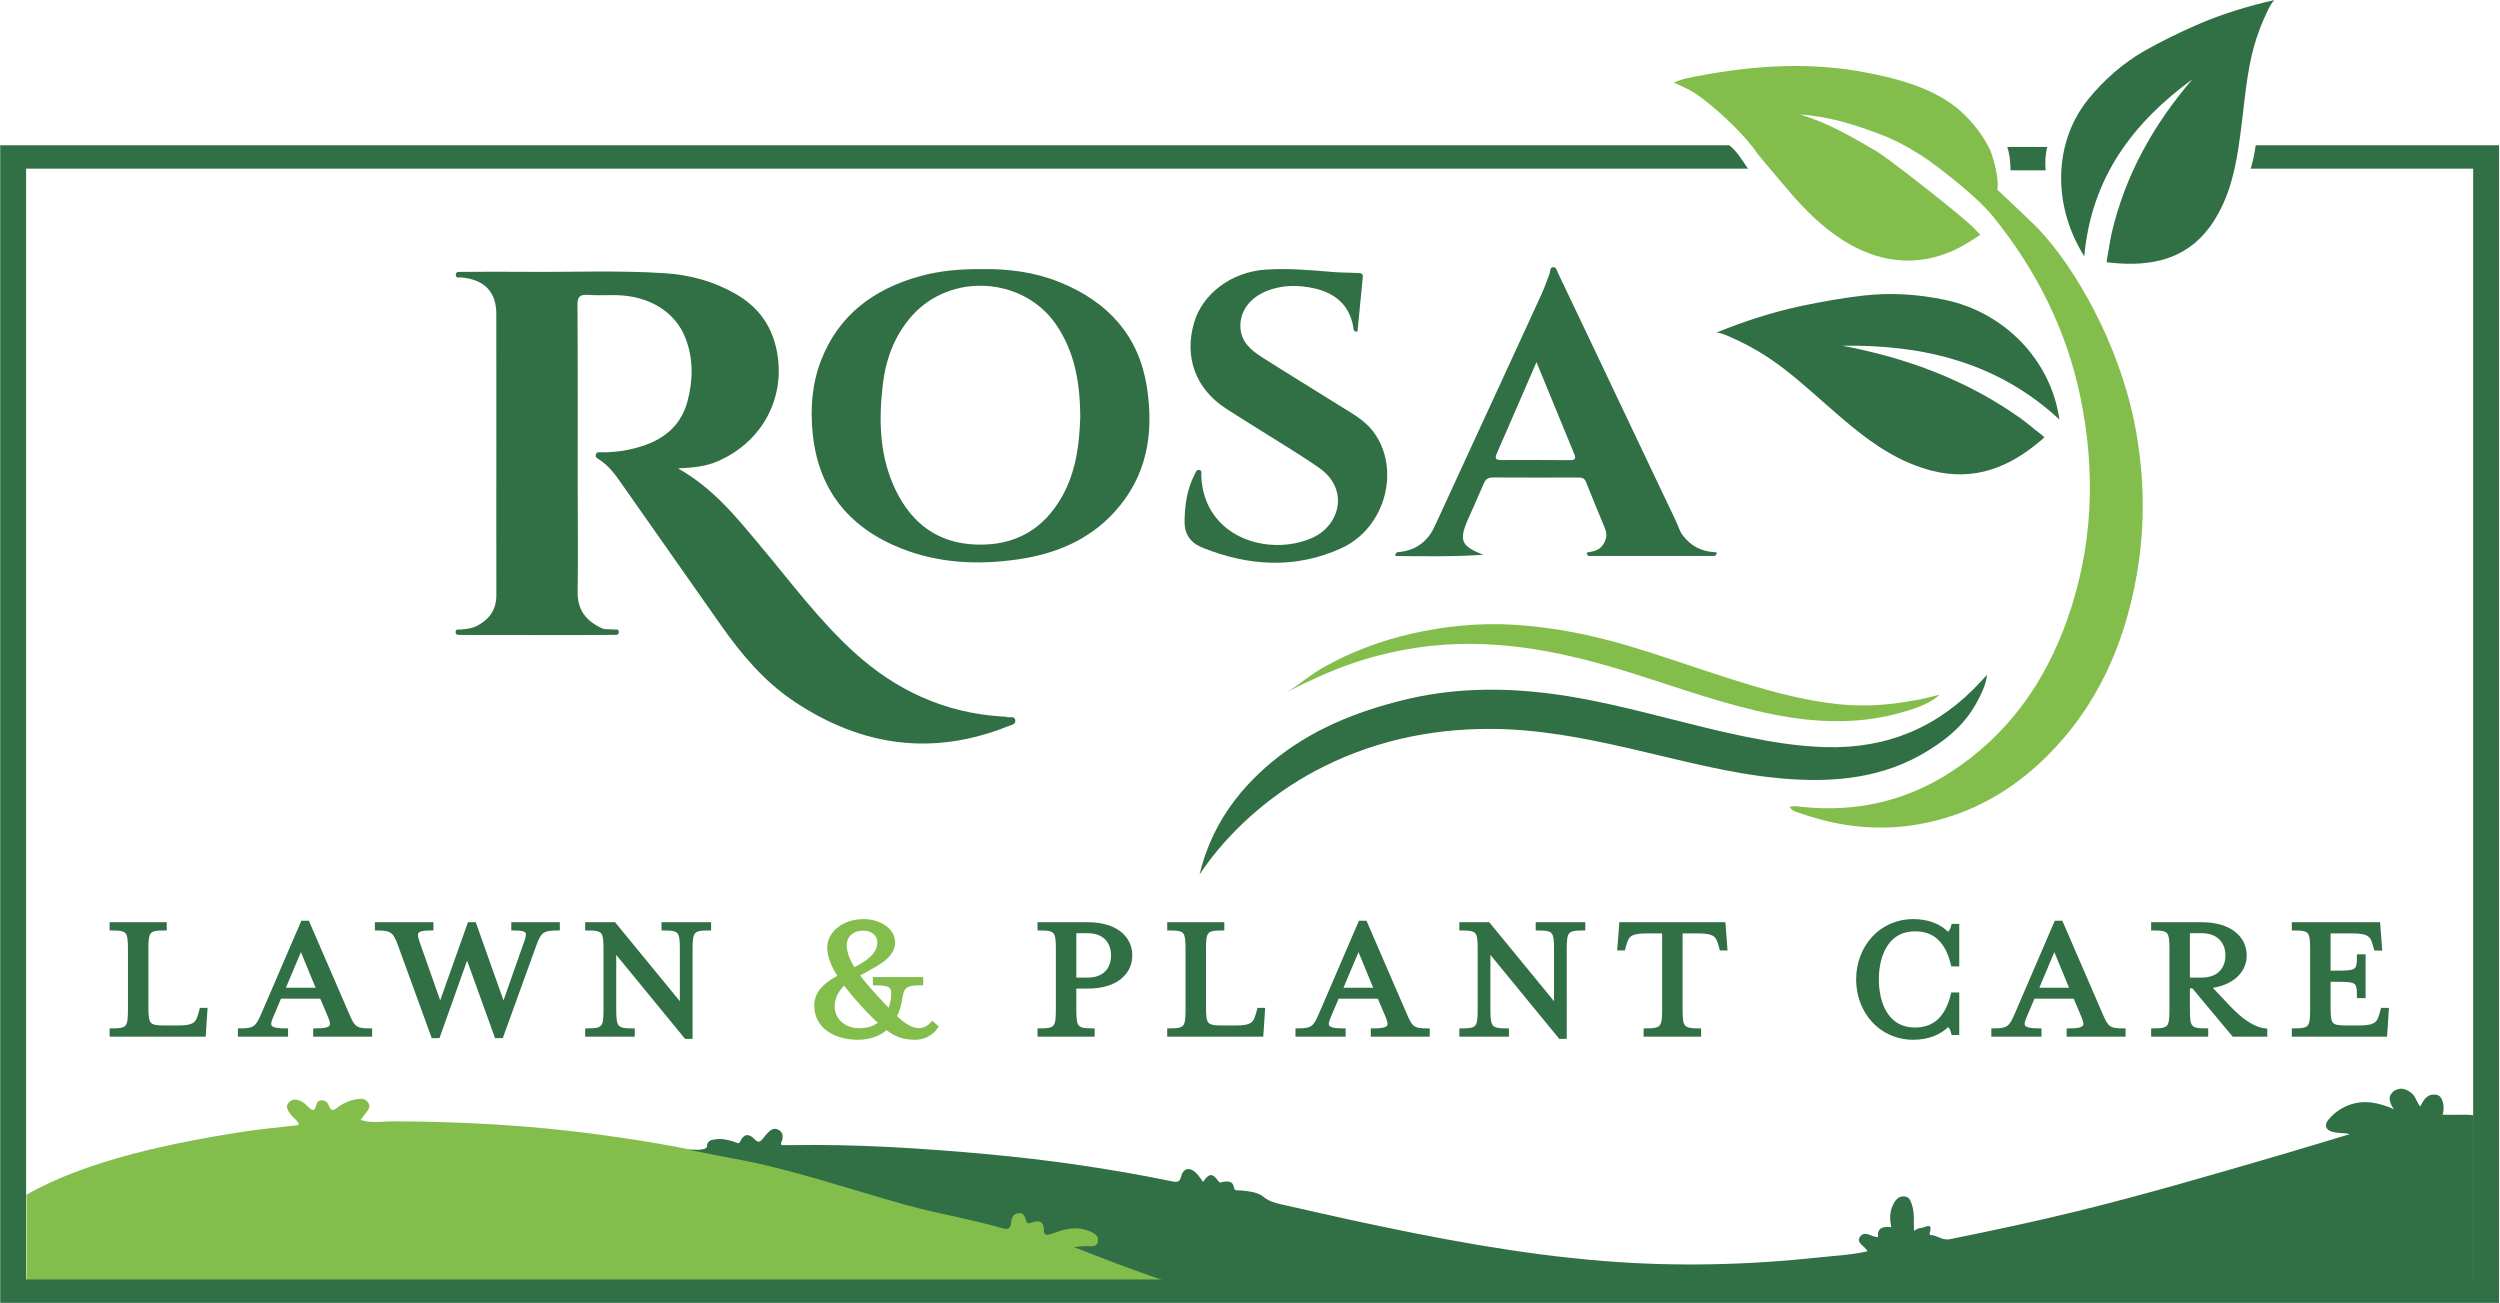 <svg width="1905" height="993" viewBox="0 0 1905 993" fill="none" xmlns="http://www.w3.org/2000/svg">
<path d="M1627.84 440.027C1618.47 491.558 1598.07 538.375 1559.31 576.667C1533.16 602.515 1502.34 620.151 1465.62 627.433C1433.96 633.703 1402.81 630.521 1372.5 619.919C1369.39 618.826 1365.65 618.266 1363.63 614.755C1366.97 613.909 1369.83 614.482 1372.71 614.797C1413.7 619.195 1451.71 610.657 1485.84 588.717C1530.1 560.247 1558.39 519.837 1575.29 471.967C1594.91 416.366 1597.13 359.549 1585.16 302.185C1574.57 251.419 1551.99 206.223 1518.83 165.121C1503.92 146.643 1469.53 122.143 1469.53 122.143C1458 114.233 1445.78 107.238 1432.66 102.293C1413.2 94.957 1393.47 88.645 1371.49 87.238C1393.49 93.654 1412.44 105.09 1430.69 115.733C1437.72 119.818 1497.32 166.077 1504.85 174.561L1508.96 178.979L1500.49 184.353C1500.49 184.353 1493.91 188.454 1489.06 190.641C1462.03 202.894 1435.44 200.545 1410.22 186.555C1393.55 177.321 1379.76 164.315 1367.2 150.285C1365.15 147.99 1342.95 121.905 1339.67 117.67C1326.71 98.757 1303.01 78.879 1293.53 72.378C1290.33 70.182 1286.95 68.257 1283.42 66.599L1275.5 62.886C1275.5 62.886 1281.93 60.298 1284.39 59.793C1327.98 50.79 1371.86 46.663 1416.13 54.233C1442.67 58.781 1473.96 66.619 1494.04 84.734C1503.39 93.177 1510.93 102.986 1516.47 114.147C1519.11 121.002 1523.49 136.53 1521.98 144.539C1521.98 144.539 1547.54 168.474 1552.84 173.993C1582.33 204.761 1614.4 263.073 1626.16 320.833C1634.22 360.505 1635.06 400.382 1627.84 440.027Z" fill="#83BE4D"/>
<path d="M1308.02 253.366C1329.05 244.878 1350.32 237.855 1372.68 233.131C1388.16 229.862 1403.58 227.141 1419.26 225.29C1440.56 222.775 1461.62 224.165 1482.44 228.574C1527.71 238.157 1562.89 274.669 1569.29 319.695C1522.45 276.233 1465.81 262.523 1403.94 263.453C1453.06 272.723 1498.78 289.739 1539.32 318.493C1544.71 322.317 1549.64 326.731 1554.93 330.685C1556.13 331.581 1557.87 333.247 1557.87 333.247L1555.07 335.695C1531.17 356.086 1504.48 366.973 1471.95 358.637C1448.19 352.547 1428.64 339.449 1410.36 324.413C1397.62 313.937 1385.51 302.762 1372.97 292.058C1354.71 276.469 1339.52 265.909 1317.43 256.319C1315.53 255.358 1310.62 253.525 1308.02 253.366Z" fill="#316F44"/>
<path d="M1511.72 523.886C1502.64 545.915 1490.36 558.731 1469.76 571.641C1435.18 593.307 1396.93 596.655 1357.38 593.158C1317.86 589.661 1279.79 578.977 1241.34 570.206C1206.92 562.351 1172.29 555.617 1136.72 555.425C1088.86 555.151 1043.51 565.357 1001.61 587.775C970.21 604.591 941.209 629.275 920.282 657.514C919.315 658.839 914.042 666.286 914.042 666.286C922.571 631.15 941.649 603.594 968.859 580.917C998.258 556.395 1032.97 542.297 1070.3 533.198C1117.82 521.627 1165.17 524.277 1212.59 533.69C1251.59 541.435 1289.6 553.021 1328.51 561.039C1349.07 565.275 1369.77 568.718 1390.89 569.318C1438.76 570.685 1478.04 553.594 1509.48 519.222C1510.63 517.951 1512.92 515.463 1514.14 514.165C1514.14 514.165 1513.55 519.427 1511.72 523.886Z" fill="#316F44"/>
<path d="M980.206 527.964C990.031 521.357 999.029 513.76 1009.54 507.921C1030.05 496.528 1051.76 488.372 1074.68 483.077C1100.72 477.065 1127.22 474.424 1153.9 476.081C1183.65 477.929 1212.68 483.733 1241.27 492.223C1265.2 499.328 1288.65 507.693 1312.37 515.308C1342.05 524.835 1371.9 533.867 1403.3 536.816C1424.47 538.805 1445.28 536.661 1465.93 532.296C1469.62 531.516 1473.26 530.503 1478.18 529.288C1470.25 536.213 1461.54 539.055 1452.93 541.736C1419.45 552.156 1385.6 551.203 1351.54 544.44C1314.87 537.16 1279.96 524.388 1244.53 513.231C1194.62 497.512 1144.13 486.501 1091 492.103C1059.08 495.469 1028.97 504.196 1000.26 517.839C993.502 521.053 986.529 523.848 980.257 527.944L980.206 527.964Z" fill="#83BE4D"/>
<path d="M1733.12 0.036C1712.45 4.762 1692.55 10.789 1673.37 19.233C1660.09 25.076 1647.22 31.325 1634.72 38.408C1617.74 48.029 1603.48 60.622 1591.36 75.488C1565.01 107.798 1563.47 156.002 1588.22 195.276C1593.62 135.182 1625.47 93.39 1670.62 60.378C1641.29 94.544 1619.46 133.005 1609.02 177.968C1607.63 183.946 1606.96 190.144 1605.72 196.174C1605.44 197.54 1605.27 199.816 1605.27 199.816L1608.89 200.232C1639.39 203.394 1665.71 197.486 1683.7 173.116C1696.84 155.314 1702.38 134.242 1705.74 112.321C1708.08 97.048 1709.52 81.56 1711.57 66.214C1714.56 43.864 1718.62 27.188 1728.27 7.516C1729.02 5.714 1731.35 1.582 1733.12 0.036Z" fill="#316F44"/>
<path d="M20.227 910.309C66.792 883.81 132.231 870.626 185.199 862.377C198.061 860.373 211.072 859.257 224.012 857.711C225.269 857.562 226.732 857.939 227.713 856.486C226.565 853.419 223.379 851.863 221.552 849.285C219.419 846.271 216.848 842.929 220.471 839.638C223.689 836.714 227.5 837.975 230.857 839.969C232.152 840.738 233.209 841.894 234.312 842.935C237.047 845.521 239.664 848.293 241.019 841.901C241.421 839.995 242.873 838.407 245.221 838.429C248.033 838.455 249.837 840.285 250.612 842.518C252.103 846.811 254.012 846.407 257.152 843.95C261.309 840.695 266.144 838.603 271.493 837.651C274.937 837.038 278.177 836.869 280.437 840.013C282.693 843.151 280.752 845.607 278.844 848.047C277.54 849.717 276.304 851.434 274.801 853.446C283.311 856.071 291.753 854.438 299.933 854.462C352.213 854.615 404.275 857.462 456.053 864.505C479.464 867.687 502.815 871.235 525.955 875.981C528.692 876.542 551.42 880.429 559.911 882.159C605.075 891.362 649.469 903.343 693.804 915.555C716.736 921.873 739.564 928.547 762.357 935.313C767.112 936.725 769.329 936.271 769.704 931.027C769.93 927.853 771.261 924.409 775.233 923.943C779.103 923.491 781.312 926.122 782.348 929.394C783.132 931.874 784.056 932.042 786.595 931.147C793.005 928.89 795.949 930.643 796.009 937.097C796.052 941.699 797.909 940.631 800.767 939.617C811.224 935.903 820.445 933.437 831.077 937.839C834.745 939.358 839.421 942.55 838.419 947.034C837.421 951.487 833.334 950.205 830.206 950.342C827.013 950.482 823.809 950.373 820.501 951.177C842.268 960.437 866.08 967.398 887.974 976.279C884.773 976.279 299.797 976.279 20.227 976.279L20.227 910.309Z" fill="#83BE4D"/>
<path d="M1884.89 849.841C1882.97 849.698 1880.62 849.263 1874.59 849.425C1870.19 849.533 1865.78 849.438 1861.28 849.438C1863.21 843.106 1861.24 835.29 1857.13 834.358C1850.13 832.805 1846.9 837.517 1844.24 843.242C1841.25 839.461 1840.56 834.79 1836.75 832.265C1832.57 829.498 1829.31 828.647 1824.88 830.874C1823.95 831.321 1821.5 833.399 1820.99 835.991C1820.99 835.991 1820.22 839.921 1824.17 845.173C1812.53 840.137 1801.19 837.598 1789.23 842.323C1783.1 844.741 1778.1 848.466 1774.12 853.394C1770.82 857.471 1772.27 861.198 1777.45 862.507C1779.59 863.047 1781.82 863.25 1784.03 863.413C1786.08 863.561 1788.16 863.439 1790.38 864.263C1771.92 869.798 1753.5 875.442 1734.99 880.842C1685.11 895.41 1635.22 909.991 1584.71 922.479C1551.97 930.566 1518.99 937.547 1485.91 944.243C1479.73 945.486 1476.22 941.043 1471.06 941.151C1470.82 941.151 1470.22 940.153 1470.35 939.774C1473.35 930.378 1466.36 935.791 1463.52 935.738C1461.94 935.697 1460.33 936.993 1458.45 937.803C1458.08 931.161 1459.04 924.586 1456.96 918.241C1456 915.338 1455.24 912.273 1451.56 911.733C1447.45 911.125 1444.96 913.623 1443.16 916.755C1439.89 922.439 1439.77 928.514 1441.17 935.143C1434.9 934.321 1430.26 935.549 1431.11 942.731C1426.33 942.785 1421.13 937.453 1417.51 942.178C1413.78 947.038 1421.01 949.319 1423.06 953.451C1410.79 956.299 1398.44 956.826 1386.25 958.135C1331.57 964.035 1276.8 965.305 1221.91 960.89C1156.96 955.679 1093.26 943.393 1029.81 929.702C1011.94 925.855 994.13 921.67 976.287 917.701C971.398 916.606 966.915 915.338 962.771 911.989C957.98 908.101 951.348 907.831 945.182 907.061C943.482 906.859 940.77 907.898 940.32 905.037C939.534 899.906 935.992 899.946 931.932 900.581C930.724 900.77 929.712 902.011 928.223 899.851C923.967 893.682 921.156 893.993 916.731 900.607C914.99 898.326 913.556 895.91 911.618 893.979C906.63 888.983 901.628 889.942 899.999 896.571C898.846 901.215 896.472 900.851 892.847 900.122C846.287 890.577 799.292 883.758 751.918 879.451C702.31 874.955 652.519 871.719 602.699 872.597C600.283 872.637 597.867 872.61 595.591 872.61C594.551 871.341 595.422 870.423 595.731 869.545C597.024 865.899 596.63 862.565 592.864 860.742C589.212 858.987 586.614 861.485 584.351 863.915C583.171 865.171 582.244 866.642 581.092 867.938C579.167 870.113 577.79 871.098 574.994 868.101C570.695 863.483 566.803 864.01 564.26 869.357C562.954 872.123 561.956 870.935 560.411 870.395C555.592 868.722 550.688 867.398 545.491 868.127C542.203 868.586 538.902 868.938 538.719 873.501C538.564 877.214 526.739 875.823 524.211 876.025C535.854 878.33 551.815 881.531 558.023 882.641C603.414 890.761 647.587 906.373 691.914 918.578C714.856 924.897 740.323 929.031 763.126 935.795C767.875 937.199 770.094 936.754 770.474 931.502C770.698 928.329 772.032 924.886 775.995 924.427C779.872 923.969 780.752 926.601 781.792 929.869C782.564 932.353 783.492 932.514 786.035 931.623C792.442 929.369 795.392 931.123 795.448 937.577C795.49 942.181 798.671 941.114 801.536 940.089C811.99 936.389 819.888 933.914 830.51 938.315C834.178 939.841 837.535 941.758 836.538 946.239C835.54 950.695 831.451 949.413 828.319 949.547C825.13 949.683 821.926 949.575 818.61 950.385C836.888 958.162 869.318 969.678 887.975 976.279H1884.89" fill="#316F44"/>
<path d="M516.618 356.912C543.862 372.225 561.453 394.561 579.658 416.255C602.761 443.783 624.101 472.72 651.003 497.173C682.583 525.877 719.473 543.163 763.231 545.961C764.567 546.047 765.974 545.979 767.218 546.368C769.475 547.072 773.362 545.195 773.67 548.979C773.934 552.205 770.278 552.535 767.951 553.463C710.198 576.508 656.226 568.465 605.59 534.813C582.273 519.316 564.815 498.473 549.143 476.1C523.478 439.463 497.735 402.876 472.023 366.269C467.758 360.197 463.171 354.397 456.705 350.28C455.187 349.313 453.422 348.489 454.029 346.368C454.689 344.059 456.895 344.677 458.534 344.681C469.795 344.711 480.683 342.983 491.306 339.261C508.278 333.316 519.51 322.435 523.966 305.439C528.155 289.463 528.357 273.439 522.446 257.927C514.71 237.627 494.813 225.487 469.838 224.908C462.693 224.743 455.503 225.288 448.403 224.716C442.037 224.204 440.005 225.959 440.043 232.332C440.322 279.103 440.201 325.875 440.218 372.647C440.227 398.823 440.561 425.001 440.163 451.171C439.955 464.797 446.665 473.308 458.862 478.831C461.621 480.08 464.525 479.152 467.31 479.672C468.891 479.967 471.483 478.92 471.557 481.464C471.639 484.361 468.898 483.752 467.025 483.772C457.643 483.873 448.259 483.943 438.877 483.939C410.502 483.924 382.126 483.872 353.751 483.835C352.634 483.832 351.517 483.825 350.399 483.82C348.758 483.812 347.115 483.695 347.162 481.572C347.213 479.227 349.179 479.777 350.611 479.704C355.334 479.459 360.035 478.779 364.147 476.551C373.419 471.528 378.261 463.955 378.234 453.464C378.139 414.844 378.217 376.224 378.221 337.605C378.223 304.779 378.261 271.952 378.189 239.125C378.151 222.325 369.09 213.043 351.523 211.396C349.982 211.252 347.409 212.276 347.318 209.611C347.218 206.683 349.957 207.18 351.785 207.169C367.425 207.087 383.066 206.963 398.703 207.119C434.665 207.479 470.657 205.881 506.583 208.18C525.747 209.405 543.887 214.383 560.529 223.931C576.929 233.34 587.181 246.777 591.357 264.813C599.771 301.157 581.875 336.332 546.867 351.497C537.789 355.431 528.118 356.445 516.618 356.912Z" fill="#316F44"/>
<path d="M823.179 317.328C822.924 292.795 819.4 268.858 804.885 247.523C779.944 210.858 724.264 207.402 694.793 240.782C681.495 255.847 674.963 273.778 672.707 293.011C669.453 320.764 670.1 348.339 682.887 374.244C695.009 398.804 714.579 413.939 743.696 414.958C773.589 416.004 795.433 403.279 809.544 377.879C820.064 358.942 822.497 338.468 823.179 317.328ZM748.799 205.052C768.396 204.782 788.671 207.334 807.899 215.183C844.799 230.248 867.865 256.247 873.897 294.736C879.4 329.86 874.347 362.89 848.839 390.571C829.46 411.602 804.167 422.116 775.753 426.228C745.421 430.618 715.391 429.263 686.809 417.943C646.291 401.896 623.533 372.575 619.283 330.434C617.343 311.21 618.699 292.248 625.867 274.059C639.248 240.106 665.652 220.168 701.275 210.388C716.439 206.224 731.953 204.919 748.799 205.052Z" fill="#316F44"/>
<path d="M1170.8 275.94C1160.16 300.458 1150.38 323.15 1140.44 345.782C1138.63 349.905 1140.48 350.558 1144.15 350.55C1161.54 350.517 1178.93 350.505 1196.32 350.638C1200.18 350.668 1201.03 349.46 1199.63 346.089C1190.21 323.285 1180.87 300.453 1170.8 275.94ZM1210.21 423.601C1208.53 421.24 1208.5 421.094 1211.36 420.629C1215.63 419.936 1219.12 418.844 1221.71 414.757C1224.33 410.601 1224.72 406.882 1222.98 402.634C1218.16 390.881 1213.24 379.158 1208.56 367.354C1207.5 364.68 1205.89 363.86 1203.08 363.868C1181.2 363.933 1159.31 363.957 1137.42 363.837C1133.66 363.816 1131.9 365.417 1130.57 368.565C1126.72 377.698 1122.6 386.728 1118.6 395.801C1111.51 411.864 1113.45 416.173 1130.25 422.732C1107.95 424.277 1085.62 423.893 1063.18 423.677C1063.43 420.477 1065 420.794 1066.25 420.658C1079.21 419.253 1087.97 412.429 1093.16 401.184C1107.36 370.444 1121.5 339.676 1135.66 308.918C1148.74 280.514 1161.86 252.129 1174.85 223.69C1177.09 218.796 1178.78 213.672 1180.74 208.656C1181.46 206.796 1180.71 203.752 1183.68 203.605C1186.02 203.489 1186.31 206.204 1187.1 207.853C1195.59 225.55 1204.02 243.274 1212.43 261.004C1233.99 306.413 1255.5 351.841 1277.14 397.213C1278.89 400.873 1279.82 404.854 1282.45 408.197C1288.36 415.717 1295.91 420.062 1305.8 420.68C1308.81 420.866 1308.78 421.184 1306.97 423.616C1274.73 423.612 1242.47 423.606 1210.21 423.601Z" fill="#316F44"/>
<path d="M1033.83 252.917C1030.97 252.234 1031.42 250.437 1031.18 249.073C1028.28 232.731 1017.79 223.401 1001.46 219.738C989.266 217.002 977.055 217.043 965.299 221.702C951.775 227.062 944.098 238.194 945.278 250.649C946.246 260.866 953.546 267.063 961.654 272.222C981.2 284.658 1001.02 296.697 1020.64 309.022C1029.95 314.87 1039.83 320.05 1046.55 329.059C1067.6 357.237 1055.87 402.31 1022.14 417.715C987.202 433.674 951.544 431.474 916.334 417.35C906.871 413.553 902.402 406.846 902.628 396.759C902.9 384.603 904.472 372.833 910.191 361.841C911.026 360.238 911.524 357.574 914.054 358.161C916.207 358.659 915.308 361.071 915.375 362.646C917.391 409.845 966.663 424.334 999.644 409.981C1021.01 400.681 1028.47 372.798 1005.23 356.547C990.264 346.085 974.424 336.773 958.962 326.966C950.578 321.649 942.064 316.513 933.783 311.054C911.011 296.043 902.302 272.226 909.838 246.057C916.307 223.594 938.659 207.099 964.524 205.426C981.327 204.338 997.994 205.737 1014.69 207.182C1021.12 207.739 1027.6 207.73 1034.06 207.99C1036.32 208.079 1038.78 207.894 1038.45 211.253C1037.13 224.699 1035.85 238.149 1034.51 251.594C1034.46 252.169 1033.95 252.702 1033.83 252.917Z" fill="#316F44"/>
<path d="M85.197 785.326C98.073 785.326 99.159 782.95 99.159 768.972V723.546C99.159 709.568 98.073 707.331 85.197 707.331V704.396H125.375V707.331C112.499 707.331 111.413 709.568 111.413 723.546V766.875C111.413 780.854 112.499 783.09 125.375 783.09H135.768C149.419 783.09 150.815 779.455 152.831 772.466L153.607 769.671H156.399L155.159 788.262H85.197V785.326Z" fill="#316F44"/>
<path d="M85.197 785.326C98.073 785.326 99.159 782.95 99.159 768.972V723.546C99.159 709.568 98.073 707.331 85.197 707.331V704.396H125.375V707.331C112.499 707.331 111.413 709.568 111.413 723.546V766.875C111.413 780.854 112.499 783.09 125.375 783.09H135.768C149.419 783.09 150.815 779.455 152.831 772.466L153.607 769.671H156.399L155.159 788.262H85.197V785.326Z" stroke="#316F44" stroke-width="3.333" stroke-miterlimit="10"/>
<path d="M229.312 721.17L215.351 754.296H242.963L229.312 721.17ZM206.509 774.703C203.096 782.53 204.957 785.326 217.833 785.326V788.262H182.931V785.326C194.255 785.326 196.271 783.23 200.615 773.166L230.708 703.279H234.276L264.525 773.166C268.869 783.368 270.575 785.326 281.899 785.326V788.262H240.325V785.326C253.201 785.326 254.908 782.53 251.651 774.703L245.135 759.328H213.024L206.509 774.703Z" fill="#316F44"/>
<path d="M229.312 721.17L215.351 754.296H242.963L229.312 721.17ZM206.509 774.703C203.096 782.53 204.957 785.326 217.833 785.326V788.262H182.931V785.326C194.255 785.326 196.271 783.23 200.615 773.166L230.708 703.279H234.276L264.525 773.166C268.869 783.368 270.575 785.326 281.899 785.326V788.262H240.325V785.326C253.201 785.326 254.908 782.53 251.651 774.703L245.135 759.328H213.024L206.509 774.703Z" stroke="#316F44" stroke-width="3.333" stroke-miterlimit="10"/>
<path d="M333.715 789.379H330.147L304.707 719.493C301.139 709.569 298.656 707.331 287.332 707.331V704.397H328.595V707.331C317.116 707.331 315.1 709.707 318.047 717.954L335.421 767.295L357.759 704.397H361.327L383.664 767.295L401.037 717.954C403.831 709.987 403.209 707.331 391.265 707.331V704.397H424.927V707.331C413.137 707.331 410.811 709.707 407.243 719.493L381.957 789.379H378.391L355.897 727.039L333.715 789.379Z" fill="#316F44"/>
<path d="M333.715 789.379H330.147L304.707 719.493C301.139 709.569 298.656 707.331 287.332 707.331V704.397H328.595V707.331C317.116 707.331 315.1 709.707 318.047 717.954L335.421 767.295L357.759 704.397H361.327L383.664 767.295L401.037 717.954C403.831 709.987 403.209 707.331 391.265 707.331V704.397H424.927V707.331C413.137 707.331 410.811 709.707 407.243 719.493L381.957 789.379H378.391L355.897 727.039L333.715 789.379Z" stroke="#316F44" stroke-width="3.333" stroke-miterlimit="10"/>
<path d="M467.901 722.986V768.972C467.901 782.95 469.143 785.326 482.017 785.326V788.262H447.58V785.326C460.455 785.326 461.541 782.95 461.541 768.972V723.546C461.541 709.568 460.455 707.332 447.58 707.332V704.396H467.901L519.712 767.574V723.546C519.712 709.568 518.627 707.332 505.752 707.332V704.396H540.189V707.332C527.313 707.332 526.073 709.568 526.073 723.546V789.939H522.815L467.901 722.986Z" fill="#316F44"/>
<path d="M467.901 722.986V768.972C467.901 782.95 469.143 785.326 482.017 785.326V788.262H447.58V785.326C460.455 785.326 461.541 782.95 461.541 768.972V723.546C461.541 709.568 460.455 707.332 447.58 707.332V704.396H467.901L519.712 767.574V723.546C519.712 709.568 518.627 707.332 505.752 707.332V704.396H540.189V707.332C527.313 707.332 526.073 709.568 526.073 723.546V789.939H522.815L467.901 722.986Z" stroke="#316F44" stroke-width="3.333" stroke-miterlimit="10"/>
<path d="M670.187 718.094C670.187 711.944 665.223 707.471 657.932 707.471C647.693 707.471 643.505 714.46 643.505 719.911C643.505 726.06 646.143 732.631 650.487 739.2C660.88 733.888 670.187 727.878 670.187 718.094ZM634.353 767.295C634.353 776.38 642.265 785.187 654.675 785.187C662.121 785.187 667.395 782.95 671.428 779.455C663.827 772.606 652.037 760.167 643.505 748.566C638.076 753.318 634.353 759.328 634.353 767.295ZM680.425 761.704C681.821 751.5 679.649 749.124 666.773 749.124V746.19H701.832V749.124C688.801 749.124 687.251 751.919 685.7 761.704C685.079 766.038 683.683 770.51 681.511 774.703C690.197 782.811 695.007 785.047 700.436 785.047C703.228 785.047 707.571 783.648 710.519 780.155L713.156 782.53C709.123 788.262 702.763 790.638 697.489 790.638C689.577 790.638 683.372 789.1 675.461 782.811C670.497 787.562 663.361 790.638 653.433 790.638C637.767 790.638 622.099 782.95 622.099 766.178C622.099 755.694 630.631 749.404 640.403 744.092C635.129 736.266 632.027 728.856 632.027 722.147C632.027 710.547 643.816 702.02 657.932 702.02C669.876 702.02 680.425 708.59 680.425 718.094C680.425 729.695 665.688 735.427 652.968 742.834C660.415 752.898 670.963 763.942 677.788 770.93C679.184 767.854 679.96 764.639 680.425 761.704Z" fill="#83BE4D"/>
<path d="M670.187 718.094C670.187 711.944 665.223 707.471 657.932 707.471C647.693 707.471 643.505 714.46 643.505 719.911C643.505 726.06 646.143 732.631 650.487 739.2C660.88 733.888 670.187 727.878 670.187 718.094ZM634.353 767.295C634.353 776.38 642.265 785.187 654.675 785.187C662.121 785.187 667.395 782.95 671.428 779.455C663.827 772.606 652.037 760.167 643.505 748.566C638.076 753.318 634.353 759.328 634.353 767.295ZM680.425 761.704C681.821 751.5 679.649 749.124 666.773 749.124V746.19H701.832V749.124C688.801 749.124 687.251 751.919 685.7 761.704C685.079 766.038 683.683 770.51 681.511 774.703C690.197 782.811 695.007 785.047 700.436 785.047C703.228 785.047 707.571 783.648 710.519 780.155L713.156 782.53C709.123 788.262 702.763 790.638 697.489 790.638C689.577 790.638 683.372 789.1 675.461 782.811C670.497 787.562 663.361 790.638 653.433 790.638C637.767 790.638 622.099 782.95 622.099 766.178C622.099 755.694 630.631 749.404 640.403 744.092C635.129 736.266 632.027 728.856 632.027 722.147C632.027 710.547 643.816 702.02 657.932 702.02C669.876 702.02 680.425 708.59 680.425 718.094C680.425 729.695 665.688 735.427 652.968 742.834C660.415 752.898 670.963 763.942 677.788 770.93C679.184 767.854 679.96 764.639 680.425 761.704Z" stroke="#83BE4D" stroke-width="3.333" stroke-miterlimit="10"/>
<path d="M828.727 746.608C842.222 746.608 848.272 738.223 848.272 728.017C848.272 717.953 842.222 709.428 828.727 709.428H818.488V746.608H828.727ZM792.272 785.325C805.148 785.325 806.234 782.951 806.234 768.972V723.545C806.234 709.568 805.148 707.332 792.272 707.332V704.396H828.882C850.444 704.396 861.147 715.019 861.147 728.017C861.147 741.016 850.444 751.64 828.882 751.64H818.488V768.972C818.488 782.951 819.575 785.325 832.45 785.325V788.261H792.272V785.325Z" fill="#316F44"/>
<path d="M828.727 746.608C842.222 746.608 848.272 738.223 848.272 728.017C848.272 717.953 842.222 709.428 828.727 709.428H818.488V746.608H828.727ZM792.272 785.325C805.148 785.325 806.234 782.951 806.234 768.972V723.545C806.234 709.568 805.148 707.332 792.272 707.332V704.396H828.882C850.444 704.396 861.147 715.019 861.147 728.017C861.147 741.016 850.444 751.64 828.882 751.64H818.488V768.972C818.488 782.951 819.575 785.325 832.45 785.325V788.261H792.272V785.325Z" stroke="#316F44" stroke-width="3.333" stroke-miterlimit="10"/>
<path d="M891.089 785.326C903.965 785.326 905.05 782.95 905.05 768.972V723.546C905.05 709.568 903.965 707.331 891.089 707.331V704.396H931.266V707.331C918.392 707.331 917.305 709.568 917.305 723.546V766.875C917.305 780.854 918.392 783.09 931.266 783.09H941.66C955.309 783.09 956.706 779.455 958.722 772.466L959.498 769.671H962.29L961.05 788.262H891.089V785.326Z" fill="#316F44"/>
<path d="M891.089 785.326C903.965 785.326 905.05 782.95 905.05 768.972V723.546C905.05 709.568 903.965 707.331 891.089 707.331V704.396H931.266V707.331C918.392 707.331 917.305 709.568 917.305 723.546V766.875C917.305 780.854 918.392 783.09 931.266 783.09H941.66C955.309 783.09 956.706 779.455 958.722 772.466L959.498 769.671H962.29L961.05 788.262H891.089V785.326Z" stroke="#316F44" stroke-width="3.333" stroke-miterlimit="10"/>
<path d="M1035.2 721.17L1021.24 754.296H1048.85L1035.2 721.17ZM1012.4 774.703C1008.99 782.53 1010.85 785.326 1023.73 785.326V788.262H988.821V785.326C1000.15 785.326 1002.16 783.23 1006.51 773.166L1036.6 703.279H1040.17L1070.42 773.166C1074.76 783.368 1076.47 785.326 1087.79 785.326V788.262H1046.22V785.326C1059.09 785.326 1060.8 782.53 1057.54 774.703L1051.03 759.328H1018.92L1012.4 774.703Z" fill="#316F44"/>
<path d="M1035.2 721.17L1021.24 754.296H1048.85L1035.2 721.17ZM1012.4 774.703C1008.99 782.53 1010.85 785.326 1023.73 785.326V788.262H988.821V785.326C1000.15 785.326 1002.16 783.23 1006.51 773.166L1036.6 703.279H1040.17L1070.42 773.166C1074.76 783.368 1076.47 785.326 1087.79 785.326V788.262H1046.22V785.326C1059.09 785.326 1060.8 782.53 1057.54 774.703L1051.03 759.328H1018.92L1012.4 774.703Z" stroke="#316F44" stroke-width="3.333" stroke-miterlimit="10"/>
<path d="M1134.02 722.986V768.972C1134.02 782.95 1135.26 785.326 1148.14 785.326V788.262H1113.7V785.326C1126.58 785.326 1127.66 782.95 1127.66 768.972V723.546C1127.66 709.568 1126.58 707.332 1113.7 707.332V704.396H1134.02L1185.83 767.574V723.546C1185.83 709.568 1184.75 707.332 1171.87 707.332V704.396H1206.31V707.332C1193.43 707.332 1192.19 709.568 1192.19 723.546V789.939H1188.94L1134.02 722.986Z" fill="#316F44"/>
<path d="M1134.02 722.986V768.972C1134.02 782.95 1135.26 785.326 1148.14 785.326V788.262H1113.7V785.326C1126.58 785.326 1127.66 782.95 1127.66 768.972V723.546C1127.66 709.568 1126.58 707.332 1113.7 707.332V704.396H1134.02L1185.83 767.574V723.546C1185.83 709.568 1184.75 707.332 1171.87 707.332V704.396H1206.31V707.332C1193.43 707.332 1192.19 709.568 1192.19 723.546V789.939H1188.94L1134.02 722.986Z" stroke="#316F44" stroke-width="3.333" stroke-miterlimit="10"/>
<path d="M1254.09 785.326C1266.97 785.326 1268.21 782.95 1268.21 768.972V709.568H1255.33C1241.53 709.568 1239.67 712.643 1237.65 719.771L1236.87 722.567H1234.08L1235.48 704.396H1313.19L1314.59 722.567H1311.8L1311.02 719.771C1309.01 712.643 1307.15 709.568 1293.34 709.568H1280.46V768.972C1280.46 782.95 1281.7 785.326 1294.58 785.326V788.262H1254.09V785.326Z" fill="#316F44"/>
<path d="M1254.09 785.326C1266.97 785.326 1268.21 782.95 1268.21 768.972V709.568H1255.33C1241.53 709.568 1239.67 712.643 1237.65 719.771L1236.87 722.567H1234.08L1235.48 704.396H1313.19L1314.59 722.567H1311.8L1311.02 719.771C1309.01 712.643 1307.15 709.568 1293.34 709.568H1280.46V768.972C1280.46 782.95 1281.7 785.326 1294.58 785.326V788.262H1254.09V785.326Z" stroke="#316F44" stroke-width="3.333" stroke-miterlimit="10"/>
<path d="M1416.04 746.329C1416.04 722.007 1433.26 702.019 1457.93 702.019C1468.79 702.019 1478.09 705.514 1484.3 712.223C1486.32 710.826 1487.71 709.147 1488.49 705.654H1491.28V734.727H1488.18C1483.83 716.557 1474.22 708.03 1459.32 708.03C1436.83 708.03 1430.01 728.995 1430.01 746.329C1430.01 763.661 1436.83 784.626 1459.32 784.626C1474.22 784.626 1483.83 775.821 1488.18 757.929H1491.28V787.003H1488.49C1487.71 783.649 1486.32 781.691 1484.3 780.434C1478.09 787.143 1468.79 790.637 1457.93 790.637C1433.26 790.637 1416.04 770.649 1416.04 746.329Z" fill="#316F44"/>
<path d="M1416.04 746.329C1416.04 722.007 1433.26 702.019 1457.93 702.019C1468.79 702.019 1478.09 705.514 1484.3 712.223C1486.32 710.826 1487.71 709.147 1488.49 705.654H1491.28V734.727H1488.18C1483.83 716.557 1474.22 708.03 1459.32 708.03C1436.83 708.03 1430.01 728.995 1430.01 746.329C1430.01 763.661 1436.83 784.626 1459.32 784.626C1474.22 784.626 1483.83 775.821 1488.18 757.929H1491.28V787.003H1488.49C1487.71 783.649 1486.32 781.691 1484.3 780.434C1478.09 787.143 1468.79 790.637 1457.93 790.637C1433.26 790.637 1416.04 770.649 1416.04 746.329Z" stroke="#316F44" stroke-width="3.333" stroke-miterlimit="10"/>
<path d="M1565.43 721.17L1551.47 754.296H1579.08L1565.43 721.17ZM1542.63 774.703C1539.22 782.53 1541.08 785.326 1553.96 785.326V788.262H1519.05V785.326C1530.38 785.326 1532.39 783.23 1536.74 773.166L1566.83 703.279H1570.4L1600.65 773.166C1604.99 783.368 1606.7 785.326 1618.02 785.326V788.262H1576.45V785.326C1589.32 785.326 1591.03 782.53 1587.77 774.703L1581.26 759.328H1549.15L1542.63 774.703Z" fill="#316F44"/>
<path d="M1565.43 721.17L1551.47 754.296H1579.08L1565.43 721.17ZM1542.63 774.703C1539.22 782.53 1541.08 785.326 1553.96 785.326V788.262H1519.05V785.326C1530.38 785.326 1532.39 783.23 1536.74 773.166L1566.83 703.279H1570.4L1600.65 773.166C1604.99 783.368 1606.7 785.326 1618.02 785.326V788.262H1576.45V785.326C1589.32 785.326 1591.03 782.53 1587.77 774.703L1581.26 759.328H1549.15L1542.63 774.703Z" stroke="#316F44" stroke-width="3.333" stroke-miterlimit="10"/>
<path d="M1677.59 746.608C1691.09 746.608 1697.45 738.223 1697.45 728.017C1697.45 717.953 1691.09 709.428 1677.59 709.428H1667.04V746.608H1677.59ZM1640.83 785.325C1653.7 785.325 1654.79 782.951 1654.79 768.972V723.545C1654.79 709.568 1653.7 707.332 1640.83 707.332V704.396H1677.75C1699.31 704.396 1710.32 715.019 1710.32 728.017C1710.32 740.179 1700.24 749.823 1682.71 751.5L1697.91 767.575C1707.22 777.359 1716.68 784.348 1725.99 785.325V788.261H1702.1L1671.39 751.5H1667.04V768.972C1667.04 782.951 1668.13 785.325 1681 785.325V788.261H1640.83V785.325Z" fill="#316F44"/>
<path d="M1677.59 746.608C1691.09 746.608 1697.45 738.223 1697.45 728.017C1697.45 717.953 1691.09 709.428 1677.59 709.428H1667.04V746.608H1677.59ZM1640.83 785.325C1653.7 785.325 1654.79 782.951 1654.79 768.972V723.545C1654.79 709.568 1653.7 707.332 1640.83 707.332V704.396H1677.75C1699.31 704.396 1710.32 715.019 1710.32 728.017C1710.32 740.179 1700.24 749.823 1682.71 751.5L1697.91 767.575C1707.22 777.359 1716.68 784.348 1725.99 785.325V788.261H1702.1L1671.39 751.5H1667.04V768.972C1667.04 782.951 1668.13 785.325 1681 785.325V788.261H1640.83V785.325Z" stroke="#316F44" stroke-width="3.333" stroke-miterlimit="10"/>
<path d="M1748.02 785.326C1760.9 785.326 1761.98 782.95 1761.98 768.972V723.546C1761.98 709.568 1760.9 707.331 1748.02 707.331V704.396H1812.09L1813.48 722.707H1810.54L1809.76 719.911C1807.74 712.922 1806.04 709.568 1792.23 709.568H1774.24V741.296H1780.44C1795.95 741.296 1797.66 740.598 1797.66 728.856H1800.92V758.907H1797.66C1797.66 747.167 1795.95 746.468 1780.44 746.468H1774.24V767.155C1774.24 781.132 1775.32 783.09 1788.2 783.09H1797.35C1811.16 783.09 1812.86 779.595 1814.88 772.466L1815.66 769.671H1818.6L1817.36 788.262H1748.02V785.326Z" fill="#316F44"/>
<path d="M1748.02 785.326C1760.9 785.326 1761.98 782.95 1761.98 768.972V723.546C1761.98 709.568 1760.9 707.331 1748.02 707.331V704.396H1812.09L1813.48 722.707H1810.54L1809.76 719.911C1807.74 712.922 1806.04 709.568 1792.23 709.568H1774.24V741.296H1780.44C1795.95 741.296 1797.66 740.598 1797.66 728.856H1800.92V758.907H1797.66C1797.66 747.167 1795.95 746.468 1780.44 746.468H1774.24V767.155C1774.24 781.132 1775.32 783.09 1788.2 783.09H1797.35C1811.16 783.09 1812.86 779.595 1814.88 772.466L1815.66 769.671H1818.6L1817.36 788.262H1748.02V785.326Z" stroke="#316F44" stroke-width="3.333" stroke-miterlimit="10"/>
<path d="M1331.98 128.542C1326.59 120.653 1323.01 114.703 1317.66 110.705H0.162V992.783H1904.26V110.705H1718.88C1717.84 117.594 1716.61 123.39 1715 128.542H1884.54V974.946H19.879V128.542H1331.98Z" fill="#316F44"/>
<path d="M1529.47 111.947C1531.21 116.611 1531.95 122.742 1532.05 129.785H1558.78C1558.21 123.051 1558.61 117.102 1560.08 111.947H1529.47Z" fill="#316F44"/>
</svg>
